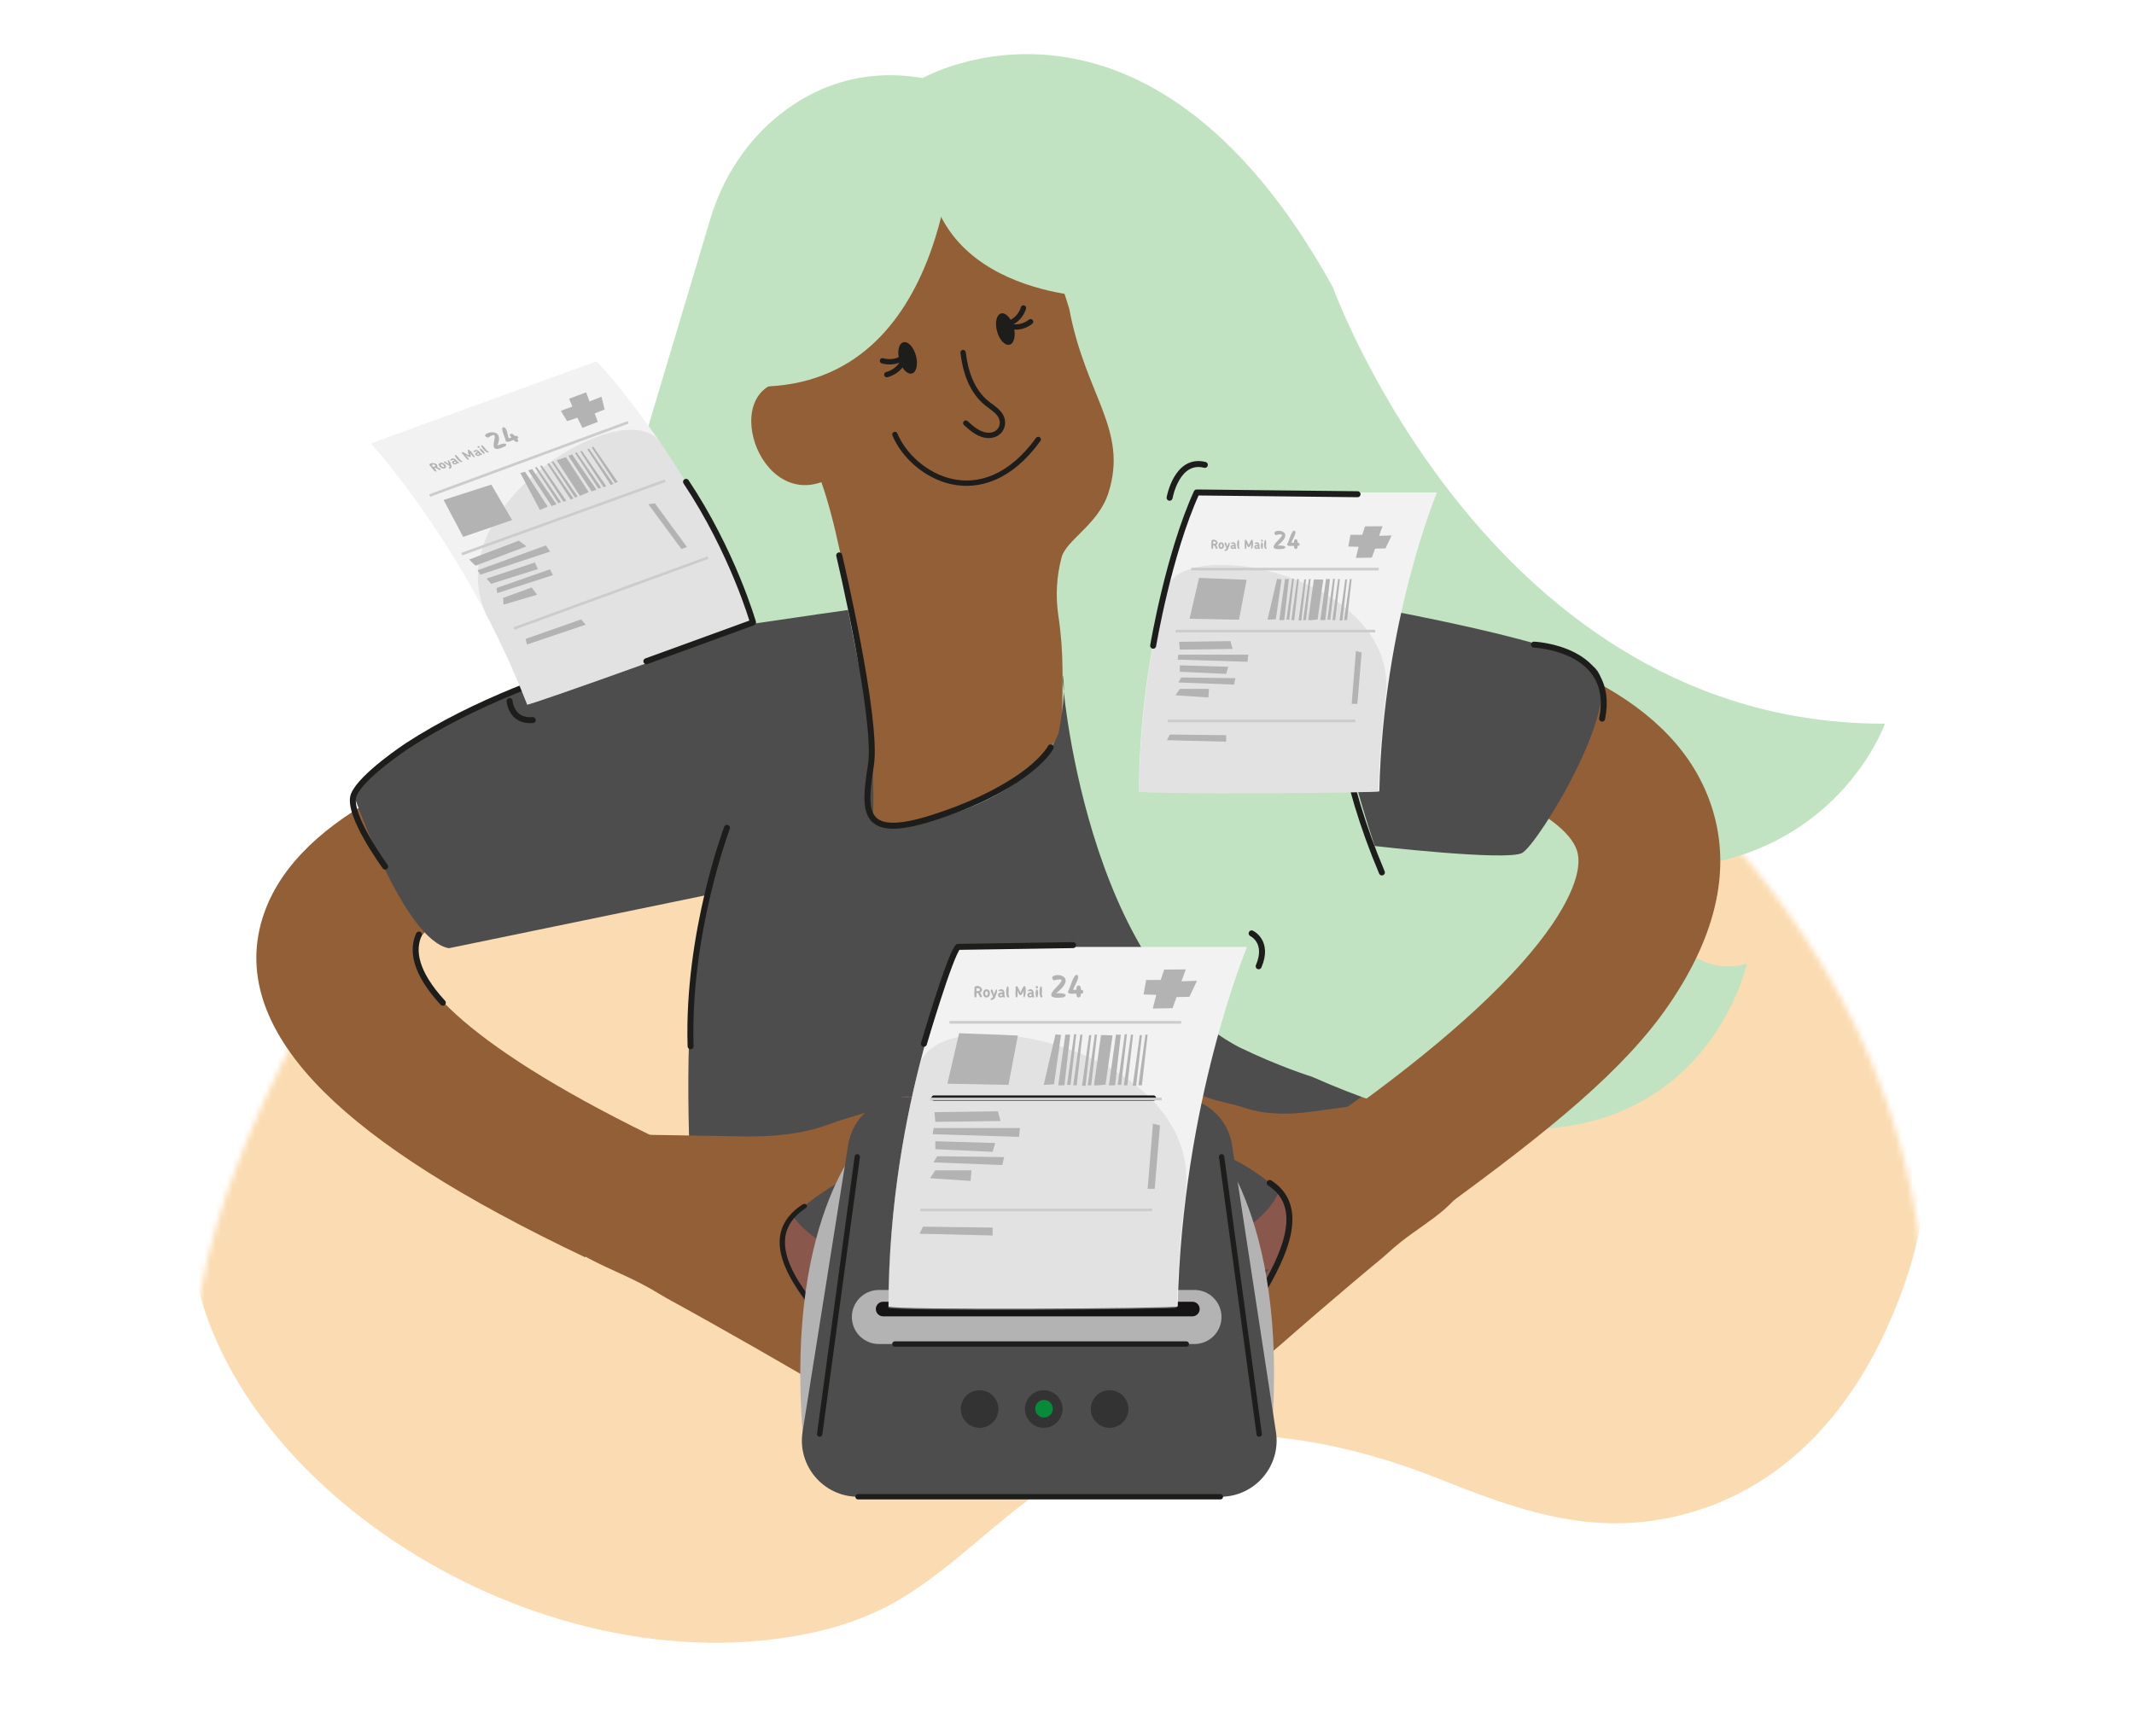 <svg width="381" height="310" viewBox="0 0 381 310" fill="none" xmlns="http://www.w3.org/2000/svg">
<g clip-path="url(#clip0_3260_1929)">
<mask id="mask0_3260_1929" style="mask-type:luminance" maskUnits="userSpaceOnUse" x="34" y="94" width="310" height="252">
<path d="M145.419 342.953C96.008 356.577 37.977 308.529 34.262 255.343C33.115 238.91 36.648 222.534 42.535 207.481C65.724 148.181 116.044 97.481 179.1 94.505C236.816 91.781 298.734 123.486 328.266 177.41C341.925 202.353 347.825 233.372 340.791 261.348C335.038 284.229 322.889 309.524 299.743 316.662C284.175 321.462 271.025 315.477 257.095 308.462C238.116 298.91 215.275 293.843 195.63 304.31C181.843 311.658 173.366 325.929 161.045 335.291C156.268 338.919 150.972 341.424 145.419 342.953Z" fill="white"/>
</mask>
<g mask="url(#mask0_3260_1929)">
<path d="M145.299 291.478C95.838 302.284 37.749 264.174 34.03 221.988C32.881 208.953 36.419 195.964 42.311 184.025C65.523 136.99 115.894 96.776 179.013 94.415C236.788 92.254 298.768 117.402 328.33 160.173C342.002 179.957 347.909 204.561 340.868 226.751C335.109 244.899 322.947 264.963 299.778 270.625C284.194 274.432 271.032 269.684 257.087 264.121C238.09 256.544 215.226 252.525 195.56 260.827C181.759 266.655 173.273 277.975 160.94 285.401C156.159 288.279 150.858 290.265 145.299 291.478Z" fill="#FBDCB2"/>
</g>
<path d="M151.871 116.467L99.965 127.791L105.156 157.986L125.92 159.872C125.92 159.872 119.786 180.162 124.978 232.534C125.044 233.196 237.287 232.062 237.287 232.062C237.287 232.062 250.969 186.296 242.478 162.705C233.986 139.115 208.031 114.11 208.031 114.11L151.876 116.467H151.871Z" fill="#4D4D4D"/>
<path d="M228.991 223C224.938 230.295 215.661 237.205 212.165 239.519C210.436 240.667 208.627 241.757 207.264 243.319C205.902 244.886 205.04 247.053 205.598 249.053C205.598 249.053 206.56 250.653 208.312 249.9C210.06 249.148 232.063 229.715 232.063 229.715" fill="#89574B"/>
<path d="M228.333 212.858C225.466 218.753 218.875 221.8 212.588 223.658C210.259 224.343 207.668 225.105 206.44 227.196C206.154 227.681 205.973 228.334 206.316 228.781C206.506 229.034 206.826 229.158 207.13 229.258C210.04 230.191 213.212 229.753 216.174 228.991C219.137 228.229 222.032 227.148 225.066 226.791C227.604 226.491 230.576 226.524 232.143 224.51C232.953 223.472 233.176 222.1 233.31 220.791C233.562 218.296 233.591 215.781 233.391 213.286C233.334 212.548 233.238 211.777 232.81 211.172C232.381 210.572 231.505 210.219 230.876 210.61" fill="#89574B"/>
<path d="M223.78 209.076C219.07 205.981 217.927 206.496 214.212 203.886C211.85 202.224 208.702 199.953 208.897 197.229C208.969 196.219 209.511 194.943 210.516 194.505C211.65 194.01 212.955 194.776 213.779 195.215C216.322 196.567 219.308 196.848 222.042 197.767C227.752 199.691 233.562 198.576 237.024 198.11C240.906 197.586 244.792 197.062 248.673 196.538C249.431 196.438 250.217 196.338 250.945 196.572C251.564 196.772 252.083 197.2 252.588 197.615C256.022 200.467 259.18 207.081 262.613 209.934C259.122 216.8 253.598 218.41 247.921 223.619C246.507 224.915 246.583 224.734 241.034 229.434C232.1 236.996 229.342 239.567 225.723 242.596C221.851 245.838 216.327 250.157 209.064 254.9C207.425 255.967 205.173 254.881 205.106 252.929C205.106 252.915 205.106 252.896 205.106 252.881C205.073 251.124 206.33 249.796 206.944 249.167C210.445 245.591 220.137 236.191 222.704 233.619C225.404 230.919 227.809 228.172 229.1 224.367C229.885 222.053 229.957 220.229 229.947 219.272C229.933 218.219 229.904 215.943 228.728 213.71C228.166 212.638 227.214 211.338 223.775 209.076H223.78Z" fill="#925F36"/>
<path d="M226.69 211.234C233.42 215.567 229.105 224.362 225.266 230.877C221.428 237.391 208.069 248.405 208.069 248.405C208.069 248.405 205.383 250.558 205.111 252.92" stroke="#1D1D1B" stroke-width="1.067" stroke-linecap="round" stroke-linejoin="round"/>
<path d="M255.461 216.81L240.335 197.829C257.447 185.491 269.367 174.524 275.768 165.243C278.035 161.953 281.635 155.834 280.264 151.81C279.121 148.462 274.187 144.786 266.734 141.729C258.628 138.405 247.765 135.786 234.439 133.943C210.793 130.676 187.905 131.115 187.676 131.119L187.109 105.515C188.114 105.491 212.036 105.019 237.706 108.534C276.602 113.862 298.547 125.338 304.791 143.61C308.582 154.695 306.015 166.829 297.166 179.667C288.984 191.543 275.254 202.538 255.461 216.81Z" fill="#925F36"/>
<path d="M141.805 228.01C147.729 235.177 160.312 241.31 165.032 243.32C167.365 244.315 169.794 245.239 171.694 246.72C173.595 248.196 174.918 250.372 174.399 252.539C174.399 252.539 173.323 254.334 171.004 253.753C168.684 253.177 138.523 235.434 138.523 235.434" fill="#89574B"/>
<path d="M141.65 217.282C145.917 223.124 154.671 225.529 162.924 226.72C165.977 227.158 169.377 227.643 171.163 229.691C171.577 230.167 171.873 230.829 171.482 231.343C171.258 231.634 170.868 231.801 170.487 231.939C166.843 233.267 162.729 233.196 158.852 232.753C154.975 232.31 151.156 231.524 147.222 231.515C143.936 231.505 140.126 231.901 137.911 229.977C136.768 228.982 136.349 227.572 136.044 226.21C135.473 223.624 135.192 220.986 135.201 218.339C135.201 217.558 135.249 216.734 135.74 216.053C136.23 215.367 137.321 214.896 138.168 215.229" fill="#89574B"/>
<path d="M147.111 212.757C152.85 208.943 154.369 209.338 158.875 206.153C161.742 204.124 165.561 201.357 165.042 198.519C164.852 197.472 164.023 196.195 162.694 195.857C161.189 195.476 159.589 196.438 158.575 196.996C155.441 198.724 151.64 199.376 148.226 200.676C141.091 203.386 133.524 202.919 129.033 202.848C123.999 202.767 118.965 202.686 113.926 202.605C112.945 202.591 111.921 202.581 111.012 202.915C110.235 203.2 109.611 203.71 109.007 204.21C104.882 207.619 101.482 214.943 97.357 218.357C102.515 225.143 109.764 226.167 117.565 230.948C119.508 232.138 119.389 231.957 126.975 236.219C139.191 243.076 142.982 245.443 147.926 248.186C153.217 251.119 160.732 254.986 170.519 259.091C172.724 260.015 175.51 258.605 175.401 256.543C175.401 256.524 175.401 256.51 175.401 256.491C175.272 254.638 173.524 253.4 172.672 252.815C167.828 249.481 154.455 240.786 150.907 238.4C147.178 235.891 143.816 233.3 141.782 229.457C140.544 227.124 140.272 225.219 140.191 224.21C140.106 223.1 139.915 220.71 141.206 218.219C141.825 217.024 142.916 215.548 147.107 212.757H147.111Z" fill="#925F36"/>
<path d="M175.446 256.943C175.198 256.967 174.969 256.834 174.922 256.629C174.383 254.372 170.921 252.52 170.888 252.501C170.135 252.091 152.514 242.434 146.956 236.077C140.894 229.139 134.998 220.486 143.289 215.062C143.508 214.92 143.818 214.943 143.984 215.12C144.151 215.296 144.108 215.553 143.889 215.696C136.312 220.648 141.598 228.529 147.771 235.586C153.228 241.829 171.274 251.715 171.455 251.815C171.607 251.896 175.284 253.867 175.898 256.448C175.95 256.667 175.774 256.886 175.503 256.939C175.484 256.939 175.465 256.943 175.446 256.948V256.943Z" fill="#1D1D1B"/>
<path d="M104.486 224.515C82.626 214.124 67.362 204.448 57.818 194.938C47.436 184.596 43.736 174.224 46.817 164.1C51.87 147.505 73.82 135.257 113.93 126.653C140.286 121 165.155 118.981 166.198 118.896L167.875 142.057C167.418 142.096 143.848 144.038 119.812 149.219C88.603 155.948 75.792 164.043 74.306 168.929C72.606 174.529 83.388 187.143 119.378 204.257L104.486 224.505V224.515ZM167.88 142.062H167.875L167.037 130.481L167.88 142.062Z" fill="#925F36"/>
<path d="M168.819 251.695C168.819 251.695 164.942 239.195 163.18 234.562C162.675 233.238 162.332 232.191 162.094 231.367C161.68 229.919 163.056 228.6 164.49 229.057C166.2 229.605 168.262 230.871 169.476 233.762C171.838 239.362 176.953 248.586 176.953 248.586L191.603 255.872C191.603 255.872 174.063 259.524 168.819 251.695Z" fill="#89574B"/>
<path d="M171.288 253.391C171.149 253.391 171.011 253.32 170.94 253.186L166.363 245.143C166.254 244.953 166.32 244.705 166.516 244.596C166.711 244.486 166.954 244.553 167.063 244.748L171.64 252.791C171.75 252.982 171.683 253.229 171.488 253.339C171.426 253.372 171.354 253.391 171.288 253.391Z" fill="#161415"/>
<path d="M187.631 254.748C187.569 254.748 187.507 254.734 187.45 254.706L177.535 249.7C177.334 249.6 177.258 249.357 177.358 249.162C177.458 248.967 177.701 248.886 177.896 248.986L187.812 253.991C188.012 254.091 188.088 254.334 187.988 254.529C187.917 254.668 187.774 254.748 187.631 254.748Z" fill="#161415"/>
<path fill-rule="evenodd" clip-rule="evenodd" d="M115.852 115.524C115.852 115.524 78.414 124.014 63.16 141.948C63.16 141.948 72.128 167.9 80.148 169.314L125.92 159.876L139.132 149.967L115.852 115.524Z" fill="#4D4D4D"/>
<path d="M74.797 166.872C73.573 169.562 73.954 173.505 79.064 179.048" stroke="#1D1D1B" stroke-width="1.067" stroke-linecap="round" stroke-linejoin="round"/>
<path fill-rule="evenodd" clip-rule="evenodd" d="M139.37 20.334C145.275 15.696 153.667 12.053 164.754 13.943C164.754 13.943 204.707 -8.976 237.963 51.281C237.963 51.281 266.095 129.391 336.533 129.219C336.533 129.219 326.693 157.324 290.293 155.062C290.293 155.062 298.89 176.124 311.891 172.053C311.891 172.053 301.138 221.967 234.244 192.267C234.244 192.267 210.964 185.138 199.534 171.191C199.534 171.191 187.371 176.853 176.884 168.991C176.884 168.991 159.12 187.543 139.108 165.286C139.108 165.286 134.674 160.258 126.816 153.596C110.185 139.496 103.589 116.815 109.833 95.929L126.792 39.181C129.002 31.781 133.293 25.1 139.37 20.329V20.334Z" fill="#C1E3C1"/>
<g style="mix-blend-mode:multiply">
<path d="M132.302 62.415C120.486 76.886 117.59 97.072 124.672 114.325" stroke="#C1E3C1" stroke-width="1.429" stroke-miterlimit="10" stroke-linecap="round"/>
</g>
<g style="mix-blend-mode:multiply">
<path d="M199.551 40.434C203.951 43.486 207.776 47.52 210.809 51.643C218.22 61.71 224.582 72.486 231.645 82.786C234.96 87.62 238.427 92.353 242.208 96.834" stroke="#C1E3C1" stroke-width="1.429" stroke-miterlimit="10" stroke-linecap="round"/>
</g>
<g style="mix-blend-mode:multiply">
<path d="M171.475 54.401C183.5 54.172 195.306 58.462 202.431 68.501C205.788 73.229 208.055 78.643 209.941 84.124C213.842 95.443 216.271 107.367 221.867 118.039C227.101 128.02 233.53 137.277 241.279 145.477C247.041 151.577 253.423 157.077 260.219 161.996C273.478 171.596 290.113 184.543 307.163 176.039" stroke="#C1E3C1" stroke-width="1.429" stroke-miterlimit="10" stroke-linecap="round"/>
</g>
<path d="M189.63 129.405C189.677 121.824 189.987 116.729 188.958 109.953C188.43 106.448 188.63 102.943 189.534 99.519C190.344 96.439 196.111 93.624 197.893 88.019C201.493 76.701 193.787 70.643 190.906 55.153C188.896 48.681 186.767 41.819 182.024 36.977C178.885 33.777 172.004 27.305 166.517 28.619C162.522 29.577 154.344 31.048 151.201 32.696C143.762 36.591 140.181 43.819 138.528 52.01C137.657 56.324 142.424 68.039 142.424 68.039C127.903 66.715 134.461 90.415 146.648 86.096C151.244 99.043 155.473 128.486 154.501 142.629C153.53 156.777 189.592 136.991 189.634 129.405H189.63Z" fill="#925F36"/>
<path d="M185.36 78.472C175.296 92.333 162.861 84.967 159.775 77.581" stroke="#1D1D1B" stroke-width="0.953" stroke-linecap="round" stroke-linejoin="round"/>
<path fill-rule="evenodd" clip-rule="evenodd" d="M170.351 21.814C170.351 21.814 170.351 67.338 137.199 68.995C133.646 68.338 130.346 39.976 131.908 32.029C131.908 32.029 132.737 15.233 170.356 21.814H170.351Z" fill="#C1E3C1"/>
<path fill-rule="evenodd" clip-rule="evenodd" d="M187.429 21.348C187.429 21.348 197.192 26.919 197.288 53.157C197.288 53.157 165.784 53.524 165.531 27.81L167.622 25.177L187.429 21.343V21.348Z" fill="#C1E3C1"/>
<g style="mix-blend-mode:multiply">
<path d="M162.135 37.348C159.959 47.605 150.729 56.005 140.266 56.919" stroke="#C1E3C1" stroke-width="1.429" stroke-miterlimit="10" stroke-linecap="round"/>
</g>
<g style="mix-blend-mode:multiply">
<path d="M169.809 31.634C171.052 36.334 174.366 40.286 178.31 43.119C182.258 45.953 186.83 47.786 191.416 49.391" stroke="#C1E3C1" stroke-width="1.429" stroke-miterlimit="10" stroke-linecap="round"/>
</g>
<g style="mix-blend-mode:multiply">
<path d="M159.307 29.353C156.678 29.296 154.211 30.734 152.263 32.386C147.049 36.805 143.453 43.848 135.98 44.8" stroke="#C1E3C1" stroke-width="1.429" stroke-miterlimit="10" stroke-linecap="round"/>
</g>
<path d="M171.947 62.958C172.357 66.343 173.457 69.8 176.2 72.024C176.957 72.634 177.815 73.138 178.415 73.905C179.639 75.467 178.767 77.6 176.748 77.739C175.919 77.796 175.095 77.515 174.381 77.091C173.667 76.667 173.043 76.105 172.428 75.548" stroke="#1D1D1B" stroke-width="0.953" stroke-linecap="round" stroke-linejoin="round"/>
<path d="M257.299 215.972L242.531 197.234C259.243 185.053 270.882 174.229 277.131 165.067C279.345 161.82 282.86 155.777 281.522 151.805C280.407 148.5 275.587 144.872 268.31 141.853C260.395 138.572 279.95 130.629 266.939 128.81C243.845 125.581 246.208 135.652 245.984 135.657L248.365 117.143C249.346 117.12 260.748 127.858 239.969 109.086C277.954 114.348 299.381 125.672 305.482 143.71C309.182 154.653 306.677 166.629 298.033 179.305C290.042 191.029 276.635 201.886 257.304 215.972H257.299Z" fill="#925F36"/>
<path fill-rule="evenodd" clip-rule="evenodd" d="M238.855 107.343C238.855 107.343 278.212 114.01 284.56 119.086C290.913 124.162 274.592 150.881 271.725 152.324C268.858 153.767 245.455 151.067 245.455 151.067C245.455 151.067 234.13 118.353 238.85 107.343H238.855Z" fill="#4D4D4D"/>
<path d="M240.401 100.496C240.401 100.496 232.438 121.991 246.721 155.786" stroke="#1D1D1B" stroke-width="1.067" stroke-linecap="round" stroke-linejoin="round"/>
<path fill-rule="evenodd" clip-rule="evenodd" d="M93.515 122.443C93.515 122.443 119.152 113.634 131.896 111.748C144.636 109.863 151.399 108.92 151.399 108.92L155.49 129.682C155.49 129.682 156.223 142.577 155.804 146.353C155.385 150.129 183.279 144.886 188.942 131.043C188.942 131.043 190.408 124.543 189.78 120.767C189.151 116.991 192.609 170.572 219.979 186.296C229.894 191.996 215.559 193.41 199.214 193.386C194.809 193.382 203.696 172.091 184.846 173.296C170.058 174.239 178.378 192.772 175.283 192.582C169.992 192.263 166.42 191.944 166.282 191.853C165.653 191.434 126.224 175.077 126.224 174.448C126.224 173.82 126.853 158.091 126.853 158.091L93.506 122.443H93.515Z" fill="#4D4D4D"/>
<g style="mix-blend-mode:multiply">
<path d="M197.877 92.934C199.125 94.82 200.644 97.458 201.749 100.467C205.321 110.205 202.301 133.453 201.968 139.043C201.22 151.534 206.073 166.662 238.139 189.972" stroke="#C1E3C1" stroke-width="1.429" stroke-miterlimit="10" stroke-linecap="round"/>
</g>
<path d="M149.83 99.167C149.83 99.167 156.75 128.419 155.493 136.6C154.235 144.781 153.607 150.124 166.504 146.038C179.4 141.953 186.006 136.286 187.582 133.457" stroke="#1D1D1B" stroke-width="1.067" stroke-linecap="round" stroke-linejoin="round"/>
<path d="M131.897 111.748C131.897 111.748 96.245 117.829 72.757 133.139C72.757 133.139 64.475 138.591 63.16 141.948C61.846 145.305 68.77 154.739 68.77 154.739" stroke="#1D1D1B" stroke-width="1.067" stroke-linecap="round" stroke-linejoin="round"/>
<path d="M273.877 115.105C273.877 115.105 288.56 115.734 286.04 128.315" stroke="#1D1D1B" stroke-width="1.067" stroke-linecap="round" stroke-linejoin="round"/>
<path d="M129.798 147.815C129.798 147.815 122.668 166.686 123.297 186.819" stroke="#1D1D1B" stroke-width="1.067" stroke-linecap="round" stroke-linejoin="round"/>
<path d="M162.816 66.689C163.632 66.464 163.949 65.033 163.525 63.494C163.1 61.955 162.094 60.89 161.277 61.116C160.461 61.341 160.143 62.771 160.568 64.31C160.993 65.849 161.999 66.914 162.816 66.689Z" fill="#1D1D1B"/>
<path d="M180.261 61.544C181.077 61.319 181.395 59.889 180.97 58.35C180.545 56.811 179.539 55.746 178.722 55.971C177.906 56.197 177.589 57.627 178.013 59.166C178.438 60.705 179.444 61.77 180.261 61.544Z" fill="#1D1D1B"/>
<path d="M179.57 57.972C179.57 57.972 181.961 57.472 182.723 54.995" stroke="#1D1D1B" stroke-width="0.953" stroke-linecap="round" stroke-linejoin="round"/>
<path d="M179.715 58.119C179.715 58.119 181.968 59.057 183.996 57.448" stroke="#1D1D1B" stroke-width="0.953" stroke-linecap="round" stroke-linejoin="round"/>
<path d="M157.555 64.425C157.555 64.425 159.869 65.21 161.784 63.463" stroke="#1D1D1B" stroke-width="0.953" stroke-linecap="round" stroke-linejoin="round"/>
<path d="M158.33 66.891C158.33 66.891 160.721 66.391 161.483 63.915" stroke="#1D1D1B" stroke-width="0.953" stroke-linecap="round" stroke-linejoin="round"/>
<path d="M155.016 202.367C155.016 202.367 140.238 216.081 143.29 255.657L157.254 254.671L169.003 205.162L155.016 202.367Z" fill="#B3B3B3"/>
<path d="M215.331 202.367C215.331 202.367 230.109 216.081 227.056 255.657L213.093 254.671L201.344 205.162L215.331 202.367Z" fill="#B3B3B3"/>
<path d="M217.887 267.262H153.198C147.031 267.262 142.326 261.748 143.292 255.657L151.436 204.391C152.208 199.519 156.408 195.934 161.342 195.934H210.048C215.001 195.934 219.216 199.553 219.964 204.448L227.808 255.715C228.736 261.786 224.036 267.262 217.892 267.262H217.887Z" fill="#4D4D4D"/>
<path d="M213.259 230.338H156.914C154.25 230.338 152.09 232.498 152.09 235.162V235.167C152.09 237.831 154.25 239.991 156.914 239.991H213.259C215.924 239.991 218.084 237.831 218.084 235.167V235.162C218.084 232.498 215.924 230.338 213.259 230.338Z" fill="#B3B3B3"/>
<path d="M186.35 254.953C188.204 254.953 189.707 253.45 189.707 251.596C189.707 249.742 188.204 248.238 186.35 248.238C184.495 248.238 182.992 249.742 182.992 251.596C182.992 253.45 184.495 254.953 186.35 254.953Z" fill="#333333"/>
<path d="M174.895 254.953C176.749 254.953 178.252 253.45 178.252 251.596C178.252 249.742 176.749 248.238 174.895 248.238C173.04 248.238 171.537 249.742 171.537 251.596C171.537 253.45 173.04 254.953 174.895 254.953Z" fill="#333333"/>
<path d="M198.108 254.953C199.962 254.953 201.465 253.45 201.465 251.596C201.465 249.742 199.962 248.238 198.108 248.238C196.253 248.238 194.75 249.742 194.75 251.596C194.75 253.45 196.253 254.953 198.108 254.953Z" fill="#333333"/>
<path d="M212.883 232.438H157.676C156.955 232.438 156.371 233.023 156.371 233.743C156.371 234.464 156.955 235.048 157.676 235.048H212.883C213.604 235.048 214.188 234.464 214.188 233.743C214.188 233.023 213.604 232.438 212.883 232.438Z" fill="#161415"/>
<path d="M146.344 256.072L153.059 206.562" stroke="#1D1D1B" stroke-width="0.953" stroke-linecap="round" stroke-linejoin="round"/>
<path d="M224.817 256.072L218.102 206.562" stroke="#1D1D1B" stroke-width="0.953" stroke-linecap="round" stroke-linejoin="round"/>
<path d="M159.77 239.991H211.805" stroke="#1D1D1B" stroke-width="0.953" stroke-linecap="round" stroke-linejoin="round"/>
<path d="M153.195 267.262H217.884" stroke="#1D1D1B" stroke-width="0.953" stroke-linecap="round" stroke-linejoin="round"/>
<path d="M210.264 233.277C210.255 233.638 158.648 233.981 158.648 233.277C158.648 197.072 171.031 169.081 171.031 169.081H222.647C222.647 169.081 211.088 196.653 210.264 233.277Z" fill="#F2F2F2"/>
<g style="mix-blend-mode:multiply" opacity="0.42">
<path d="M210.106 233.486C210.097 233.843 158.6 234.186 158.6 233.486C158.6 216.677 161.276 201.643 164.134 190.367C167.42 177.41 215.002 187.224 211.654 213.21C210.839 219.529 210.268 226.334 210.106 233.481V233.486Z" fill="#CCCCCC"/>
</g>
<path d="M186.394 253.115C187.262 253.115 187.966 252.412 187.966 251.544C187.966 250.676 187.262 249.972 186.394 249.972C185.526 249.972 184.822 250.676 184.822 251.544C184.822 252.412 185.526 253.115 186.394 253.115Z" fill="#068B38"/>
<path d="M166.764 196.072H205.93" stroke="#1D1D1B" stroke-width="0.953" stroke-linecap="round" stroke-linejoin="round"/>
<path d="M175.127 178.11C174.751 178.019 174.846 177.186 174.346 177.314C174.308 177.481 174.475 178.124 174.16 178.11C173.779 178.172 174.051 176.448 173.975 176.29C174.498 175.571 176.022 176.633 174.989 177.243C175.084 177.491 175.575 178.019 175.127 178.11ZM174.927 176.657C174.951 176.39 174.522 176.462 174.346 176.452V176.971C174.589 176.981 175.003 177.01 174.927 176.657Z" fill="#B3B3B3"/>
<path d="M176.128 178.105C175.304 178.139 175.304 176.629 176.128 176.657C176.952 176.629 176.952 178.134 176.128 178.105ZM176.347 177.243C176.247 176.686 175.775 177.153 175.913 177.529C176.013 178.086 176.485 177.619 176.347 177.243Z" fill="#B3B3B3"/>
<path d="M177.718 177.886C177.708 178.596 176.432 178.796 176.984 178.229C177.846 178.124 176.399 176.815 177.056 176.657C177.351 176.772 177.289 177.229 177.475 177.577C177.918 175.895 178.28 176.877 177.718 177.886Z" fill="#B3B3B3"/>
<path d="M179.261 178.105C179.175 178.105 179.085 178.067 179.037 177.991C178.075 178.553 177.799 177.01 178.951 177.248C179.137 176.662 177.818 177.286 178.427 176.719C179.185 176.419 179.413 177.053 179.318 177.696C179.361 177.867 179.585 178.081 179.261 178.105ZM178.951 177.515C178.804 177.51 178.494 177.496 178.537 177.691C178.58 178 179.061 177.829 178.951 177.515Z" fill="#B3B3B3"/>
<path d="M180.008 178.105C179.517 178.115 179.565 176.229 179.879 176.12C180.246 176.067 179.993 177.534 180.065 177.691C180.112 177.863 180.346 178.077 180.012 178.101L180.008 178.105Z" fill="#B3B3B3"/>
<path d="M182.918 178.11C182.584 178.144 182.803 177.058 182.742 176.905C182.346 177.982 182.061 177.982 181.665 176.905C181.603 177.058 181.822 178.144 181.494 178.11C181.146 178.177 181.394 176.396 181.322 176.253C181.603 175.534 182.075 177.134 182.203 177.258C183.294 174.386 183.294 177.472 182.913 178.11H182.918Z" fill="#B3B3B3"/>
<path d="M184.485 178.105C184.4 178.105 184.309 178.067 184.261 177.991C183.299 178.553 183.023 177.01 184.176 177.248C184.362 176.662 183.042 177.286 183.652 176.719C184.409 176.419 184.638 177.053 184.542 177.696C184.585 177.867 184.809 178.081 184.485 178.105ZM184.176 177.515C184.028 177.51 183.719 177.496 183.761 177.691C183.804 178 184.285 177.829 184.176 177.515Z" fill="#B3B3B3"/>
<path d="M185.114 176.477C184.843 176.477 184.847 176.058 185.114 176.062C185.385 176.058 185.385 176.481 185.114 176.477ZM185.114 178.101C184.819 178.096 184.819 176.662 185.114 176.653C185.414 176.653 185.414 178.096 185.114 178.101Z" fill="#B3B3B3"/>
<path d="M185.961 178.105C185.47 178.115 185.518 176.224 185.832 176.12C186.199 176.067 185.946 177.534 186.018 177.691C186.065 177.863 186.299 178.077 185.965 178.101L185.961 178.105Z" fill="#B3B3B3"/>
<path d="M189.881 178.087C183.785 178.777 192.815 173.938 188.119 175.058C186.505 173.472 193.277 173.629 188.557 177.372C189 177.291 191.143 177.367 189.877 178.087H189.881Z" fill="#B3B3B3"/>
<path d="M193.081 177.434H192.938C193.142 178.329 192.004 178.329 192.209 177.434C191.861 177.362 190.399 177.71 190.733 176.91C190.99 176.667 191.68 173.724 192.319 174.1C193.004 174.31 191.609 176.386 191.599 176.738H192.209C191.98 175.715 193.166 175.715 192.938 176.738C193.443 176.605 193.609 177.4 193.081 177.434Z" fill="#B3B3B3"/>
<path d="M207.849 173.129L211.707 173.096L210.94 175.22L213.712 175.129L212.355 177.987L210.059 178.044L209.35 180.02L205.816 180.078L206.435 177.634L204.168 177.572L204.639 174.982H207.23L207.849 173.129Z" fill="#B3B3B3"/>
<path d="M169.516 182.552H210.883" stroke="#CCCCCC" stroke-width="0.476" stroke-miterlimit="10"/>
<path d="M166.049 196.234H207.416" stroke="#CCCCCC" stroke-width="0.476" stroke-miterlimit="10"/>
<path d="M164.322 216.048H205.689" stroke="#CCCCCC" stroke-width="0.476" stroke-miterlimit="10"/>
<path d="M171.24 184.49L169.145 193.505L180.051 193.719L181.727 184.909L171.24 184.49Z" fill="#B3B3B3"/>
<path d="M188.439 184.7L186.344 193.719L188.177 193.615L189.435 184.805L188.439 184.7Z" fill="#B3B3B3"/>
<path d="M196.569 184.829L195.307 193.795L197.145 193.691L198.402 184.881L196.569 184.829Z" fill="#B3B3B3"/>
<path d="M196.802 184.829L195.545 193.795L197.378 193.691L198.636 184.881L196.802 184.829Z" fill="#B3B3B3"/>
<path d="M190.199 184.753L188.941 193.796H190.042L191.065 184.753H190.199Z" fill="#B3B3B3"/>
<path d="M191.767 184.672L190.51 193.719H191.134L192.158 184.672H191.767Z" fill="#B3B3B3"/>
<path d="M192.871 184.753L191.613 193.796H192.237L193.261 184.753H192.871Z" fill="#B3B3B3"/>
<path d="M194.445 184.829L193.188 193.876H193.811L194.831 184.829H194.445Z" fill="#B3B3B3"/>
<path d="M195.462 184.753L194.205 193.796H194.829L195.853 184.753H195.462Z" fill="#B3B3B3"/>
<path d="M199.24 184.753L197.982 193.796H199.083L200.107 184.753H199.24Z" fill="#B3B3B3"/>
<path d="M200.81 184.672L199.553 193.719H200.177L201.201 184.672H200.81Z" fill="#B3B3B3"/>
<path d="M201.916 184.753L200.654 193.796H201.278L202.302 184.753H201.916Z" fill="#B3B3B3"/>
<path d="M203.488 184.829L202.23 193.876H202.854L203.874 184.829H203.488Z" fill="#B3B3B3"/>
<path d="M204.505 184.753L203.248 193.796H203.872L204.896 184.753H204.505Z" fill="#B3B3B3"/>
<path d="M166.836 198.591L166.993 200.324L178.633 200.167L178.161 198.433L166.836 198.591Z" fill="#B3B3B3"/>
<path d="M166.679 201.424H182.095L181.938 202.996L166.521 202.524L166.679 201.424Z" fill="#B3B3B3"/>
<path d="M166.992 203.781L177.689 204.096L177.217 205.672L166.992 205.201V203.781Z" fill="#B3B3B3"/>
<path d="M167.308 206.458L179.267 206.615L178.953 208.029L166.68 207.558L167.308 206.458Z" fill="#B3B3B3"/>
<path d="M166.992 208.972H173.445L173.288 210.862L166.049 210.386L166.992 208.972Z" fill="#B3B3B3"/>
<path d="M207.103 200.953L206.16 212.277H204.902L205.845 200.638L207.103 200.953Z" fill="#B3B3B3"/>
<path d="M164.795 219.038L177.22 219.196V220.61L164.166 220.296L164.795 219.038Z" fill="#B3B3B3"/>
<path d="M164.949 186.376C164.949 186.376 169.564 170.653 171.031 169.076L191.581 168.762" stroke="#1D1D1B" stroke-width="1.067" stroke-linecap="round" stroke-linejoin="round"/>
<path d="M223.463 166.667C223.463 166.667 226.611 168.134 224.72 172.539" stroke="#1D1D1B" stroke-width="1.067" stroke-linecap="round" stroke-linejoin="round"/>
<path d="M94.126 125.81C94.233 126.09 134.643 111.689 134.443 111.139C124.148 82.858 106.516 64.508 106.516 64.508L66.199 79.18C66.199 79.18 83.07 97.431 94.126 125.81Z" fill="#F2F2F2"/>
<g style="mix-blend-mode:multiply" opacity="0.42">
<path d="M94.125 125.81C94.232 126.09 134.642 111.689 134.442 111.138C129.653 97.982 123.274 86.975 117.823 78.961C111.557 69.753 77.111 90.989 87.139 110.377C89.576 115.095 91.962 120.257 94.124 125.805L94.125 125.81Z" fill="#CCCCCC"/>
</g>
<path d="M78.616 83.92C78.269 83.97 77.869 83.386 77.547 83.615C77.61 83.734 78.111 84.119 77.855 84.197C77.591 84.349 76.816 83.126 76.669 83.042C76.669 82.414 78.484 82.681 78.015 83.384C78.231 83.518 78.922 83.733 78.62 83.918L78.616 83.92ZM77.627 83.013C77.494 82.828 77.195 82.998 77.055 83.044L77.352 83.387C77.546 83.321 77.896 83.224 77.631 83.011L77.627 83.013Z" fill="#B3B3B3"/>
<path d="M79.404 83.625C78.767 83.882 77.911 82.88 78.577 82.663C79.209 82.408 80.074 83.406 79.404 83.625ZM79.08 82.987C78.682 82.645 78.576 83.09 78.901 83.301C79.299 83.643 79.406 83.198 79.08 82.987Z" fill="#B3B3B3"/>
<path d="M80.536 83.024C80.936 83.497 80.044 83.999 80.153 83.462C80.777 83.144 78.88 82.694 79.313 82.395C79.61 82.388 79.824 82.711 80.17 82.883C79.561 81.641 80.403 82.186 80.539 83.018L80.536 83.024Z" fill="#B3B3B3"/>
<path d="M81.877 82.724C81.809 82.748 81.713 82.748 81.634 82.711C81.197 83.361 80.098 82.418 81.143 82.24C80.952 81.798 80.273 82.593 80.427 82.04C80.852 81.622 81.397 81.976 81.689 82.432C81.822 82.531 82.119 82.61 81.881 82.722L81.877 82.724ZM81.294 82.419C81.176 82.457 80.922 82.539 81.066 82.654C81.277 82.846 81.557 82.597 81.294 82.419Z" fill="#B3B3B3"/>
<path d="M82.468 82.509C82.085 82.653 81.043 81.391 81.233 81.231C81.491 81.091 82.131 82.14 82.278 82.223C82.415 82.321 82.717 82.398 82.47 82.513L82.468 82.509Z" fill="#B3B3B3"/>
<path d="M84.771 81.674C84.525 81.794 84.078 81.009 83.944 80.921C84.247 81.754 84.022 81.831 83.094 81.231C83.136 81.347 83.928 82.006 83.647 82.083C83.41 82.225 82.59 80.973 82.452 80.902C82.263 80.342 83.548 81.268 83.723 81.316C82.945 79.095 84.705 81.146 84.771 81.674Z" fill="#B3B3B3"/>
<path d="M86.005 81.216C85.938 81.24 85.842 81.24 85.763 81.203C85.325 81.854 84.227 80.911 85.272 80.733C85.081 80.291 84.402 81.085 84.555 80.532C84.981 80.114 85.526 80.468 85.818 80.924C85.951 81.023 86.248 81.103 86.01 81.215L86.005 81.216ZM85.423 80.911C85.305 80.949 85.051 81.031 85.195 81.146C85.406 81.338 85.686 81.089 85.423 80.911Z" fill="#B3B3B3"/>
<path d="M85.573 79.96C85.362 80.036 85.124 79.758 85.334 79.681C85.545 79.605 85.792 79.88 85.573 79.96ZM86.503 81.04C86.27 81.125 85.45 80.166 85.677 80.079C85.914 79.993 86.74 80.954 86.503 81.04Z" fill="#B3B3B3"/>
<path d="M87.171 80.791C86.788 80.936 85.746 79.673 85.936 79.513C86.194 79.373 86.834 80.422 86.981 80.505C87.118 80.603 87.42 80.68 87.173 80.795L87.171 80.791Z" fill="#B3B3B3"/>
<path d="M90.257 79.654C85.836 81.865 90.203 76.055 87.134 78.149C84.949 77.561 90.388 75.713 88.805 79.564C89.109 79.382 90.844 78.817 90.257 79.654Z" fill="#B3B3B3"/>
<path d="M92.414 78.301L92.302 78.342C92.973 78.878 92.078 79.204 91.724 78.552C91.408 78.601 90.451 79.258 90.257 78.629C90.323 78.393 89.184 76.238 89.903 76.305C90.566 76.247 90.651 78.025 90.844 78.264L91.323 78.09C90.556 77.472 91.497 77.134 91.9 77.88C92.225 77.645 92.811 78.126 92.409 78.303L92.414 78.301Z" fill="#B3B3B3"/>
<path d="M101.614 71.187L104.644 70.059L105.252 71.688L107.388 70.829L107.948 73.119L106.169 73.817L106.737 75.334L103.98 76.393L103.075 74.588L101.246 75.203L100.139 73.346L102.184 72.602L101.614 71.187Z" fill="#B3B3B3"/>
<path d="M76.721 88.482L112.147 75.407" stroke="#CCCCCC" stroke-width="0.476" stroke-miterlimit="10"/>
<path d="M82.449 98.944L118.737 85.84" stroke="#CCCCCC" stroke-width="0.476" stroke-miterlimit="10"/>
<path d="M91.764 112.226L126.408 99.563" stroke="#CCCCCC" stroke-width="0.476" stroke-miterlimit="10"/>
<path d="M79.197 89.273L82.692 95.867L91.427 92.866L87.718 86.532L79.197 89.273Z" fill="#B3B3B3"/>
<path d="M92.898 84.464L96.394 91.058L97.781 90.456L93.741 84.243L92.898 84.464Z" fill="#B3B3B3"/>
<path d="M99.391 82.207L103.52 88.525L104.909 87.928L100.869 81.715L99.391 82.207Z" fill="#B3B3B3"/>
<path d="M99.576 82.14L103.705 88.458L105.099 87.859L101.059 81.647L99.576 82.14Z" fill="#B3B3B3"/>
<path d="M94.312 83.99L98.487 90.362L99.36 90.044L94.997 83.741L94.312 83.99Z" fill="#B3B3B3"/>
<path d="M95.512 83.487L99.685 89.854L100.177 89.675L95.816 83.376L95.512 83.487Z" fill="#B3B3B3"/>
<path d="M96.426 83.221L100.6 89.593L101.097 89.412L96.735 83.109L96.426 83.221Z" fill="#B3B3B3"/>
<path d="M97.715 82.822L101.888 89.19L102.38 89.01L98.024 82.71L97.715 82.822Z" fill="#B3B3B3"/>
<path d="M98.475 82.475L102.654 88.845L103.146 88.666L98.783 82.363L98.475 82.475Z" fill="#B3B3B3"/>
<path d="M101.459 81.389L105.632 87.756L106.5 87.44L102.139 81.141L101.459 81.389Z" fill="#B3B3B3"/>
<path d="M102.656 80.883L106.831 87.255L107.328 87.074L102.965 80.771L102.656 80.883Z" fill="#B3B3B3"/>
<path d="M103.574 80.62L107.747 86.988L108.239 86.809L103.877 80.505L103.574 80.62Z" fill="#B3B3B3"/>
<path d="M104.855 80.219L109.033 86.585L109.525 86.405L105.164 80.106L104.855 80.219Z" fill="#B3B3B3"/>
<path d="M105.621 79.87L109.796 86.242L110.288 86.062L105.925 79.759L105.621 79.87Z" fill="#B3B3B3"/>
<path d="M83.776 99.905L84.888 101.01L93.99 97.556L92.632 96.54L83.776 99.905Z" fill="#B3B3B3"/>
<path d="M85.271 101.83L97.447 97.394L98.224 98.485L85.778 102.609L85.271 101.83Z" fill="#B3B3B3"/>
<path d="M86.867 103.307L95.499 100.439L96.025 101.621L87.676 104.249L86.867 103.307Z" fill="#B3B3B3"/>
<path d="M88.646 104.995L98.176 101.659L98.737 102.686L88.775 105.906L88.646 104.995Z" fill="#B3B3B3"/>
<path d="M89.833 106.757L94.925 104.899L95.879 106.199L89.894 107.966L89.833 106.757Z" fill="#B3B3B3"/>
<path d="M116.929 89.883L122.655 97.677L121.662 98.038L115.754 90.037L116.929 89.883Z" fill="#B3B3B3"/>
<path d="M93.849 114.074L103.755 110.6L104.564 111.543L94.072 115.092L93.849 114.074Z" fill="#B3B3B3"/>
<path d="M115.401 118.071L134.443 111.142C134.443 111.142 130.859 98.611 122.485 86.035" stroke="#1D1D1B" stroke-width="1.067" stroke-linecap="round" stroke-linejoin="round"/>
<path d="M90.983 125.174C90.983 125.174 91.219 128.884 95.121 128.579" stroke="#1D1D1B" stroke-width="1.067" stroke-linecap="round" stroke-linejoin="round"/>
<path d="M246.263 141.301C246.258 141.601 203.357 141.887 203.357 141.301C203.357 111.206 213.649 87.935 213.649 87.935H256.555C256.555 87.935 246.944 110.854 246.263 141.301Z" fill="#F2F2F2"/>
<g style="mix-blend-mode:multiply" opacity="0.42">
<path d="M246.093 141.301C246.088 141.601 203.416 141.882 203.416 141.301C203.416 127.373 205.631 114.915 208.002 105.573C210.726 94.835 250.15 102.968 247.374 124.501C246.698 129.739 246.226 135.377 246.093 141.301Z" fill="#CCCCCC"/>
</g>
<path d="M217.222 98.025C216.917 97.954 216.993 97.278 216.589 97.382C216.555 97.516 216.693 98.04 216.436 98.025C216.131 98.073 216.346 96.682 216.284 96.554C216.708 95.973 217.941 96.835 217.108 97.325C217.189 97.525 217.584 97.954 217.222 98.025ZM217.06 96.849C217.079 96.635 216.736 96.692 216.593 96.682V97.101C216.789 97.106 217.127 97.135 217.06 96.844V96.849Z" fill="#B3B3B3"/>
<path d="M218.029 98.016C217.363 98.04 217.363 96.82 218.029 96.844C218.696 96.82 218.696 98.04 218.029 98.016ZM218.206 97.316C218.125 96.863 217.744 97.239 217.858 97.544C217.939 97.997 218.32 97.616 218.206 97.316Z" fill="#B3B3B3"/>
<path d="M219.319 97.839C219.314 98.415 218.281 98.577 218.724 98.12C219.424 98.034 218.247 96.977 218.781 96.849C219.019 96.939 218.966 97.315 219.119 97.592C219.481 96.234 219.771 97.025 219.314 97.844L219.319 97.839Z" fill="#B3B3B3"/>
<path d="M220.565 98.016C220.498 98.016 220.422 97.982 220.384 97.925C219.603 98.382 219.384 97.135 220.317 97.325C220.465 96.849 219.403 97.354 219.893 96.897C220.508 96.654 220.693 97.163 220.617 97.687C220.651 97.825 220.831 98.001 220.57 98.02L220.565 98.016ZM220.312 97.535C220.193 97.53 219.941 97.52 219.974 97.678C220.008 97.93 220.398 97.787 220.312 97.535Z" fill="#B3B3B3"/>
<path d="M221.169 98.016C220.774 98.021 220.812 96.497 221.064 96.411C221.359 96.368 221.159 97.559 221.212 97.687C221.25 97.826 221.436 98.002 221.169 98.021V98.016Z" fill="#B3B3B3"/>
<path d="M223.528 98.025C223.256 98.054 223.437 97.173 223.385 97.049C223.061 97.921 222.832 97.921 222.513 97.049C222.466 97.173 222.642 98.054 222.375 98.025C222.094 98.078 222.294 96.635 222.237 96.52C222.466 95.939 222.847 97.23 222.951 97.335C223.832 95.011 223.832 97.506 223.528 98.025Z" fill="#B3B3B3"/>
<path d="M224.799 98.016C224.732 98.016 224.656 97.982 224.618 97.925C223.837 98.382 223.618 97.135 224.552 97.325C224.699 96.849 223.637 97.354 224.128 96.897C224.742 96.654 224.928 97.163 224.852 97.687C224.885 97.825 225.066 98.001 224.804 98.02L224.799 98.016ZM224.547 97.535C224.428 97.53 224.175 97.52 224.209 97.678C224.242 97.93 224.632 97.787 224.547 97.535Z" fill="#B3B3B3"/>
<path d="M225.304 96.701C225.085 96.701 225.089 96.363 225.304 96.363C225.523 96.363 225.523 96.706 225.304 96.701ZM225.304 98.016C225.065 98.016 225.065 96.849 225.304 96.844C225.546 96.844 225.546 98.016 225.304 98.016Z" fill="#B3B3B3"/>
<path d="M225.995 98.016C225.6 98.021 225.633 96.497 225.89 96.411C226.186 96.368 225.986 97.559 226.038 97.687C226.076 97.826 226.267 98.002 225.995 98.021V98.016Z" fill="#B3B3B3"/>
<path d="M229.166 98.002C224.227 98.559 231.538 94.644 227.742 95.549C226.432 94.263 231.919 94.392 228.099 97.425C228.456 97.359 230.19 97.425 229.171 98.002H229.166Z" fill="#B3B3B3"/>
<path d="M231.757 97.478H231.642C231.809 98.206 230.89 98.202 231.052 97.478C230.771 97.421 229.585 97.701 229.856 97.054C230.066 96.859 230.623 94.472 231.142 94.777C231.7 94.949 230.571 96.63 230.561 96.911H231.052C230.866 96.082 231.828 96.082 231.642 96.911C232.052 96.806 232.185 97.449 231.757 97.473V97.478Z" fill="#B3B3B3"/>
<path d="M243.71 93.987L246.834 93.963L246.215 95.682L248.453 95.611L247.358 97.921L245.501 97.968L244.924 99.569L242.067 99.616L242.567 97.635L240.729 97.587L241.11 95.492H243.21L243.71 93.987Z" fill="#B3B3B3"/>
<path d="M212.672 101.616H246.162" stroke="#CCCCCC" stroke-width="0.476" stroke-miterlimit="10"/>
<path d="M209.873 112.692H245.52" stroke="#CCCCCC" stroke-width="0.476" stroke-miterlimit="10"/>
<path d="M208.473 128.734H241.963" stroke="#CCCCCC" stroke-width="0.476" stroke-miterlimit="10"/>
<path d="M214.074 103.187L212.379 110.488L221.209 110.654L222.566 103.525L214.074 103.187Z" fill="#B3B3B3"/>
<path d="M227.999 103.358L226.299 110.654L227.785 110.573L228.804 103.439L227.999 103.358Z" fill="#B3B3B3"/>
<path d="M234.578 103.463L233.559 110.721L235.044 110.636L236.064 103.506L234.578 103.463Z" fill="#B3B3B3"/>
<path d="M234.767 103.463L233.748 110.721L235.234 110.636L236.253 103.506L234.767 103.463Z" fill="#B3B3B3"/>
<path d="M229.422 103.396L228.402 110.721H229.293L230.122 103.396H229.422Z" fill="#B3B3B3"/>
<path d="M230.697 103.335L229.678 110.655H230.183L231.011 103.335H230.697Z" fill="#B3B3B3"/>
<path d="M231.586 103.396L230.566 110.721H231.071L231.9 103.396H231.586Z" fill="#B3B3B3"/>
<path d="M232.857 103.463L231.838 110.783H232.343L233.171 103.463H232.857Z" fill="#B3B3B3"/>
<path d="M233.685 103.396L232.666 110.721H233.171L234 103.396H233.685Z" fill="#B3B3B3"/>
<path d="M236.744 103.396L235.725 110.721H236.615L237.444 103.396H236.744Z" fill="#B3B3B3"/>
<path d="M238.015 103.335L236.996 110.655H237.501L238.33 103.335H238.015Z" fill="#B3B3B3"/>
<path d="M238.908 103.396L237.889 110.721H238.393L239.222 103.396H238.908Z" fill="#B3B3B3"/>
<path d="M240.178 103.463L239.164 110.783H239.669L240.498 103.463H240.178Z" fill="#B3B3B3"/>
<path d="M241.005 103.396L239.986 110.721H240.496L241.32 103.396H241.005Z" fill="#B3B3B3"/>
<path d="M210.512 114.601L210.64 116.002L220.061 115.878L219.68 114.478L210.512 114.601Z" fill="#B3B3B3"/>
<path d="M210.382 116.897H222.86L222.736 118.168L210.254 117.787L210.382 116.897Z" fill="#B3B3B3"/>
<path d="M210.641 118.806L219.299 119.059L218.913 120.33L210.641 119.949V118.806Z" fill="#B3B3B3"/>
<path d="M210.894 120.968L220.572 121.097L220.319 122.24L210.385 121.859L210.894 120.968Z" fill="#B3B3B3"/>
<path d="M210.64 123.006H215.86L215.731 124.535L209.873 124.154L210.64 123.006Z" fill="#B3B3B3"/>
<path d="M243.105 116.511L242.343 125.678H241.324L242.086 116.259L243.105 116.511Z" fill="#B3B3B3"/>
<path d="M208.855 131.154L218.914 131.282V132.425L208.346 132.173L208.855 131.154Z" fill="#B3B3B3"/>
<path d="M205.883 115.301C205.883 115.301 208.626 98.944 213.65 87.935L242.373 88.249" stroke="#1D1D1B" stroke-width="1.067" stroke-linecap="round" stroke-linejoin="round"/>
<path d="M208.818 88.878C208.818 88.878 210.076 81.749 215.11 83.006" stroke="#1D1D1B" stroke-width="1.067" stroke-linecap="round" stroke-linejoin="round"/>
</g>
<defs>
<clipPath id="clip0_3260_1929">
<rect width="381" height="310" fill="white"/>
</clipPath>
</defs>
</svg>
